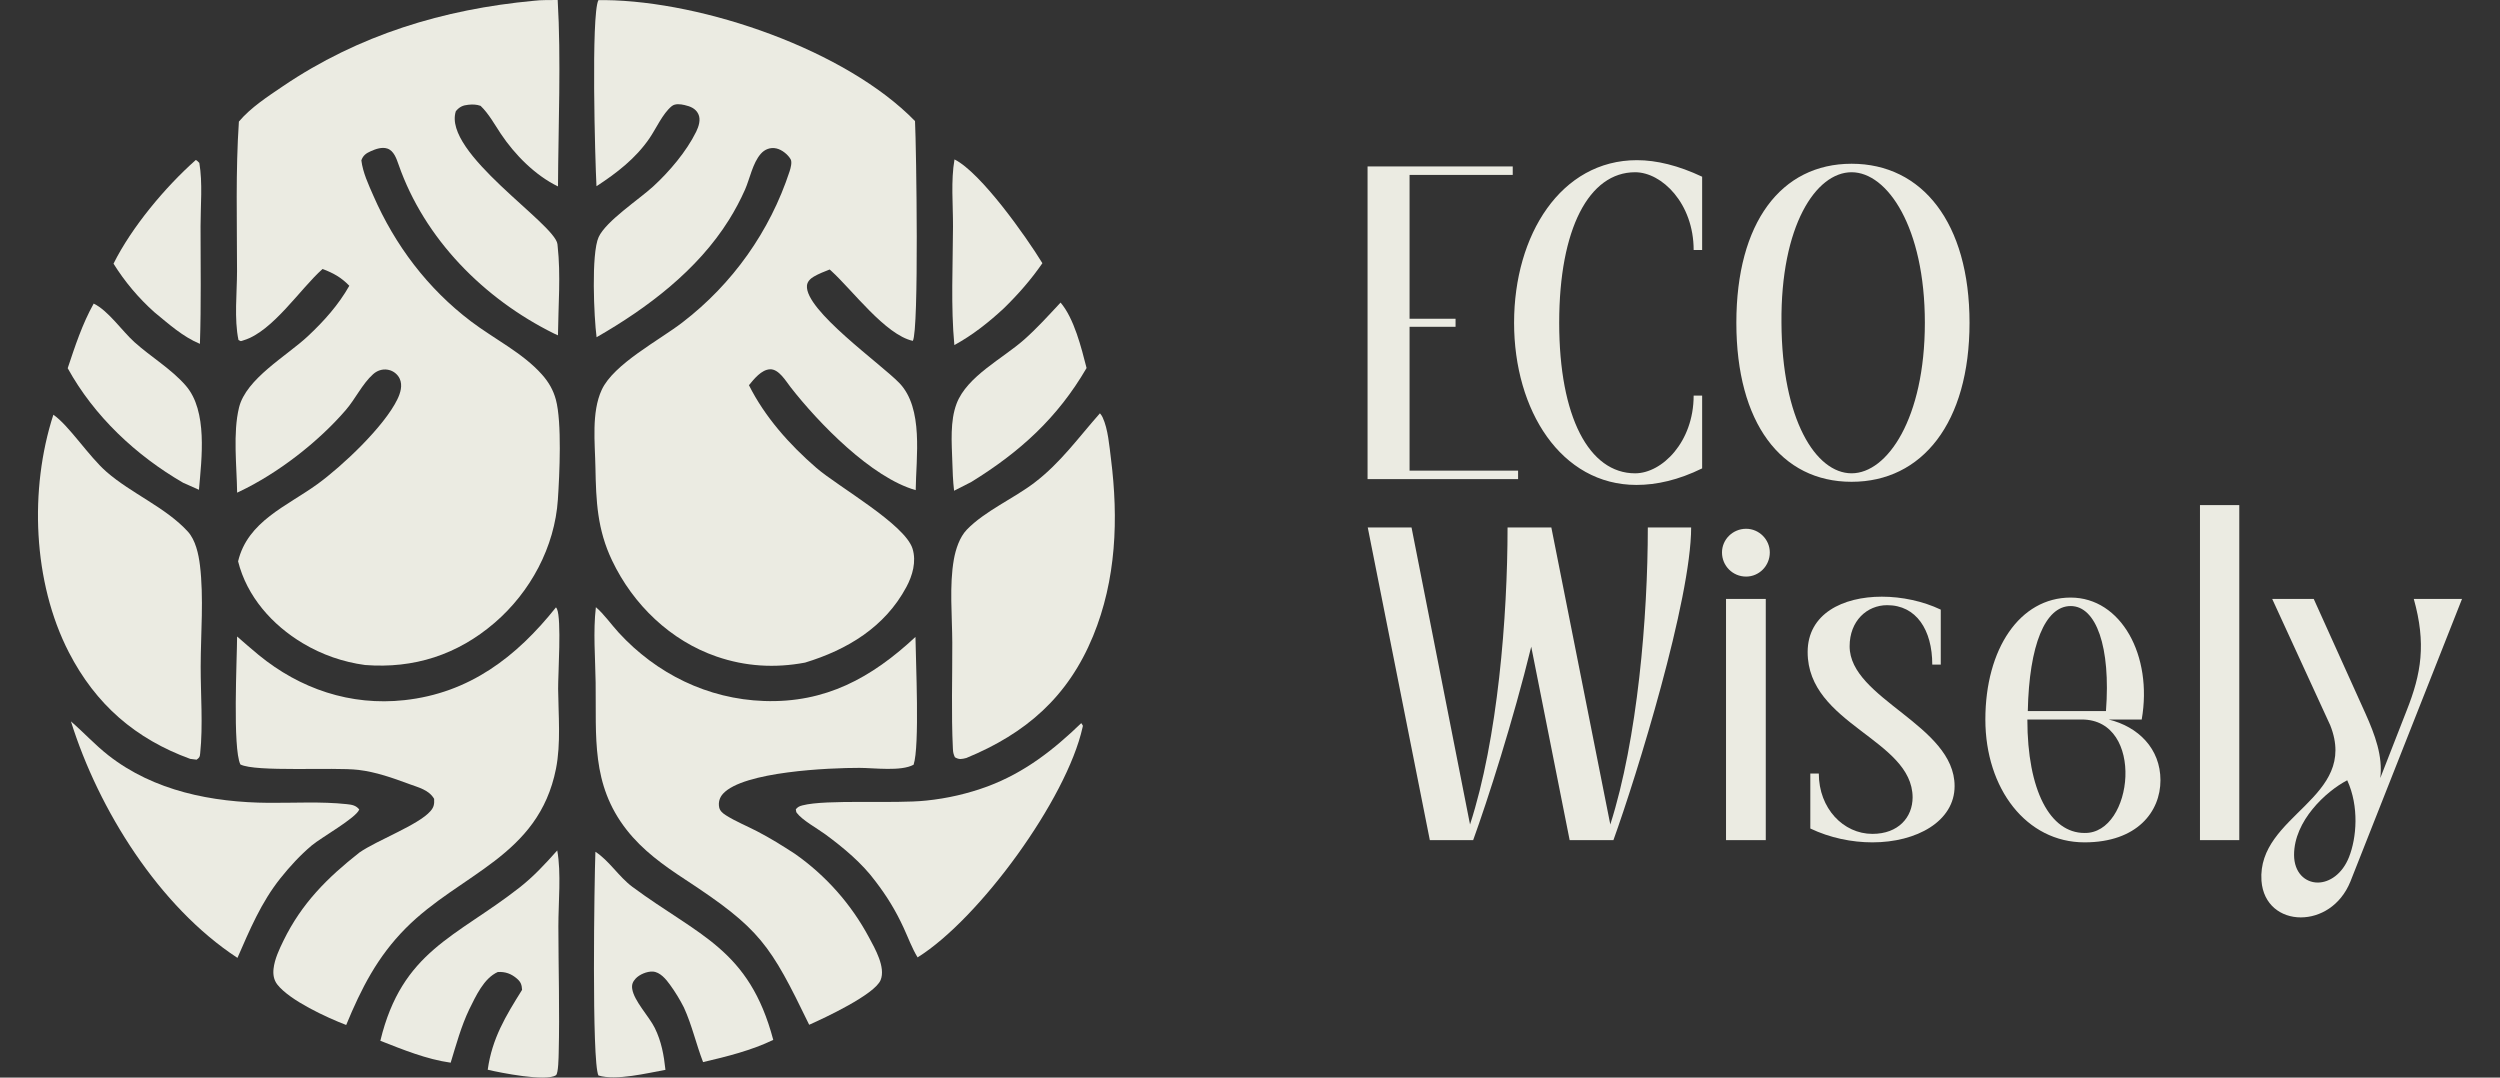 <svg xmlns="http://www.w3.org/2000/svg" width="174" height="75" viewBox="0 0 174 75" fill="none"><rect x="0" y="0" width="174" height="75" fill="#333333" stroke="none"/><path d="M38.697 42.27C38.72 42.306 38.746 42.34 38.764 42.378C39.094 43.099 38.837 46.932 38.846 47.95C38.863 49.746 39.047 51.742 38.696 53.507C37.478 59.626 32.041 60.774 28.236 64.607C26.27 66.587 25.145 68.794 24.095 71.339C22.764 70.83 20.169 69.636 19.303 68.525C19.052 68.203 18.995 67.821 19.039 67.424C19.113 66.753 19.434 66.076 19.728 65.473C20.996 62.874 22.771 61.103 25.015 59.336C26.276 58.463 29.126 57.419 29.964 56.45C30.207 56.169 30.233 55.96 30.216 55.6C29.848 54.969 29.122 54.807 28.477 54.568C27.33 54.143 26.17 53.731 24.949 53.585C23.23 53.38 17.776 53.749 16.73 53.205C16.184 52.084 16.496 45.876 16.502 44.299C16.993 44.732 17.49 45.158 17.993 45.578C20.886 47.951 24.395 49.139 28.144 48.731C32.663 48.24 35.947 45.727 38.697 42.27Z" fill="#EBEBE2"></path><path d="M41.473 42.259C42.053 42.758 42.538 43.46 43.058 44.027C45.684 46.891 49.256 48.653 53.173 48.789C57.459 48.939 60.659 47.177 63.716 44.33C63.737 46.051 64.016 51.943 63.586 53.225C62.709 53.703 60.859 53.446 59.818 53.444C57.73 53.441 51.745 53.693 50.324 55.242C50.084 55.506 49.986 55.833 50.054 56.186C50.102 56.436 50.306 56.606 50.511 56.736C51.183 57.164 51.974 57.485 52.685 57.853C53.6 58.326 54.457 58.861 55.32 59.422C57.474 60.931 59.243 62.926 60.483 65.245C60.899 66.021 61.653 67.321 61.292 68.21C60.883 69.219 57.382 70.853 56.319 71.324C53.603 65.728 52.934 64.65 47.681 61.209C46.169 60.217 44.727 59.185 43.604 57.745C41.133 54.578 41.509 51.283 41.456 47.503C41.432 45.79 41.274 43.959 41.473 42.259Z" fill="#EBEBE2"></path><path d="M75.256 50.33C75.38 50.543 75.385 50.453 75.347 50.622C74.241 55.618 68.172 63.947 63.864 66.634C63.47 65.985 63.204 65.247 62.885 64.558C62.338 63.375 61.733 62.384 60.942 61.351C60 60.076 58.718 59.009 57.45 58.075C56.893 57.666 55.836 57.088 55.449 56.567C55.398 56.5 55.41 56.403 55.39 56.322C55.541 56.156 55.63 56.112 55.852 56.054C57.498 55.621 62.302 55.957 64.472 55.719C65.932 55.571 67.368 55.239 68.745 54.731C71.316 53.765 73.3 52.213 75.256 50.33Z" fill="#EBEBE2"></path><path d="M4.938 50.209C5.827 50.977 6.616 51.846 7.544 52.572C10.72 55.058 14.761 55.848 18.707 55.877C20.491 55.89 22.364 55.777 24.138 55.969C24.5 56.008 24.771 56.052 25.004 56.339C24.797 56.925 22.348 58.293 21.693 58.846C20.883 59.531 20.181 60.297 19.52 61.123C18.178 62.803 17.381 64.716 16.527 66.669C11.066 63.095 6.85 56.335 4.938 50.209Z" fill="#EBEBE2"></path><path d="M38.784 59.19C39.07 60.754 38.861 62.832 38.863 64.477C38.866 67.413 38.958 70.364 38.885 73.297C38.879 73.535 38.865 74.715 38.697 74.832C38.026 75.302 34.792 74.656 33.946 74.453C34.248 72.272 35.191 70.727 36.337 68.894C36.315 68.543 36.255 68.351 35.981 68.114C35.581 67.769 35.172 67.623 34.648 67.651C33.672 68.084 33.114 69.34 32.66 70.25C32.097 71.427 31.747 72.719 31.367 73.963C29.68 73.725 28.05 73.058 26.472 72.438C27.983 66.178 31.74 65.23 36.14 61.788C37.132 61.013 37.953 60.126 38.784 59.19Z" fill="#EBEBE2"></path><path d="M41.44 59.283C42.386 59.891 43.079 61.03 44.012 61.723C48.639 65.151 52.139 66.036 53.819 72.376C52.307 73.11 50.564 73.542 48.934 73.922C48.448 72.665 48.163 71.354 47.601 70.125C47.321 69.57 46.997 69.041 46.632 68.538C46.356 68.155 45.938 67.644 45.424 67.621C45.03 67.604 44.503 67.821 44.236 68.114C44.038 68.332 43.958 68.53 44.002 68.825C44.127 69.668 45.172 70.735 45.573 71.546C46.036 72.487 46.205 73.427 46.315 74.461C45.05 74.689 42.867 75.227 41.651 74.853C41.175 73.91 41.367 61.216 41.44 59.283Z" fill="#EBEBE2"></path><path d="M37.152 0.055C37.697 -0.013 38.266 0.01 38.815 0C39.057 4.082 38.859 8.829 38.836 12.975C37.257 12.212 35.831 10.768 34.866 9.325C34.426 8.668 34.022 7.915 33.449 7.367C33.158 7.266 32.908 7.261 32.605 7.29C32.218 7.327 31.978 7.435 31.725 7.742C30.8 10.642 38.617 15.56 38.798 16.988C38.804 17.032 38.805 17.077 38.811 17.122C39.037 19.137 38.856 21.308 38.834 23.34C38.739 23.299 38.645 23.256 38.551 23.21C33.677 20.796 29.543 16.625 27.739 11.452C27.597 11.044 27.414 10.493 26.96 10.34C26.587 10.215 26.153 10.369 25.812 10.521C25.478 10.669 25.273 10.815 25.15 11.16C25.254 12.009 25.642 12.833 25.982 13.611C27.492 17.071 29.762 20.079 32.778 22.366C34.38 23.581 36.386 24.564 37.724 26.071C38.183 26.587 38.51 27.147 38.689 27.815C39.114 29.396 38.944 33.029 38.828 34.768C38.609 38.068 36.92 41.202 34.425 43.348C31.835 45.575 28.806 46.548 25.413 46.285C23.883 46.081 22.41 45.568 21.084 44.775C18.944 43.502 17.183 41.514 16.571 39.069C17.236 36.277 19.965 35.236 22.092 33.695C23.821 32.442 26.735 29.697 27.66 27.787C27.87 27.352 28.034 26.818 27.817 26.353C27.691 26.083 27.437 25.865 27.155 25.773C26.732 25.636 26.299 25.748 25.972 26.04C25.217 26.716 24.735 27.766 24.064 28.542C22.135 30.777 19.337 32.947 16.648 34.222L16.504 34.289C16.481 32.451 16.202 30.143 16.636 28.365C17.126 26.352 19.958 24.776 21.43 23.397C22.55 22.348 23.555 21.227 24.313 19.889C23.74 19.301 23.207 19.008 22.451 18.721C20.91 20.081 18.985 23.07 16.965 23.681C16.705 23.76 16.81 23.77 16.598 23.663C16.291 22.208 16.497 20.367 16.497 18.874C16.497 15.411 16.395 11.916 16.627 8.461C17.462 7.476 18.628 6.721 19.691 6.001C24.958 2.433 30.864 0.64 37.152 0.055Z" fill="#EBEBE2"></path><path d="M41.647 0.012C41.8 0.007 41.952 0.005 42.105 0.007C48.986 0.087 58.869 3.481 63.685 8.425C63.776 10.223 63.967 22.966 63.533 23.724C61.626 23.307 59.339 20.202 57.855 18.854L57.746 18.756C57.384 18.898 56.979 19.054 56.642 19.252C56.411 19.387 56.188 19.595 56.164 19.878C56.013 21.587 61.288 25.309 62.588 26.652C64.298 28.42 63.757 31.835 63.733 34.114C60.647 33.241 56.967 29.438 55.023 26.944C54.691 26.517 54.206 25.683 53.603 25.702C52.995 25.722 52.474 26.389 52.127 26.81C53.236 29.026 54.951 30.947 56.813 32.559C58.317 33.864 62.984 36.481 63.513 38.189C63.79 39.085 63.512 40.059 63.084 40.856C61.59 43.645 58.974 45.22 56.033 46.117C53.945 46.51 51.891 46.391 49.88 45.698C46.657 44.59 44.063 42.075 42.605 39.02C41.569 36.85 41.486 34.891 41.442 32.531C41.412 30.842 41.154 28.702 41.879 27.134C42.713 25.33 45.895 23.679 47.501 22.438C50.987 19.764 53.585 16.1 54.956 11.926C55.027 11.705 55.146 11.281 55.024 11.076C54.823 10.742 54.423 10.421 54.04 10.332C53.618 10.235 53.218 10.393 52.941 10.716C52.381 11.369 52.198 12.404 51.858 13.19C51.533 13.922 51.157 14.63 50.732 15.309C48.542 18.812 45.063 21.44 41.522 23.471C41.342 22.108 41.138 17.643 41.667 16.498C42.184 15.38 44.5 13.862 45.46 12.979C46.588 11.943 47.773 10.551 48.451 9.173C48.63 8.81 48.791 8.323 48.601 7.932C48.413 7.545 48.04 7.401 47.647 7.312C47.362 7.247 46.993 7.194 46.752 7.39C46.122 7.902 45.661 8.958 45.201 9.628C44.237 11.034 42.925 12.041 41.515 12.962C41.418 11.144 41.136 1.037 41.647 0.012Z" fill="#EBEBE2"></path><path d="M76.555 28.766C76.628 28.85 76.695 28.945 76.742 29.047C77.121 29.856 77.212 31.055 77.324 31.94C77.849 36.106 77.695 40.349 76.074 44.282C74.333 48.503 71.415 51.043 67.258 52.756C66.922 52.836 66.77 52.885 66.461 52.705C66.361 52.49 66.333 52.364 66.322 52.12C66.203 49.675 66.288 47.175 66.279 44.725C66.272 42.878 66.066 40.745 66.39 38.93C66.514 38.233 66.788 37.386 67.291 36.864C68.543 35.567 70.559 34.695 72.008 33.587C73.829 32.196 75.059 30.454 76.555 28.766Z" fill="#EBEBE2"></path><path d="M3.714 28.865C4.797 29.61 6.174 31.758 7.411 32.838C9.147 34.354 11.537 35.316 13.074 36.999C13.613 37.59 13.82 38.566 13.915 39.334C14.191 41.584 13.971 44.11 13.967 46.386C13.964 48.339 14.135 50.488 13.934 52.418C13.905 52.697 13.897 52.71 13.686 52.874L13.239 52.818C9.426 51.429 6.658 49.026 4.791 45.398C2.283 40.526 2.035 34.038 3.714 28.865Z" fill="#EBEBE2"></path><path d="M73.816 21.059C74.765 22.173 75.266 24.214 75.625 25.614C73.606 29.083 70.988 31.458 67.595 33.549L66.404 34.156C66.322 33.474 66.302 32.785 66.28 32.098C66.238 30.814 66.116 29.304 66.582 28.084C67.311 26.183 69.793 24.955 71.277 23.641C72.18 22.842 72.993 21.939 73.816 21.059Z" fill="#EBEBE2"></path><path d="M6.521 21.129C7.539 21.621 8.491 23.031 9.352 23.808C10.497 24.84 11.934 25.686 12.938 26.849C14.459 28.611 14.038 31.896 13.847 34.089L12.746 33.6C9.464 31.7 6.552 28.967 4.712 25.627C5.228 24.08 5.722 22.562 6.521 21.129Z" fill="#EBEBE2"></path><path d="M66.433 11.095C68.283 12.023 71.425 16.48 72.551 18.319C71.748 19.48 70.872 20.476 69.863 21.463C68.81 22.439 67.686 23.329 66.423 24.017C66.172 21.314 66.32 18.486 66.329 15.767C66.335 14.247 66.173 12.585 66.433 11.095Z" fill="#EBEBE2"></path><path d="M13.628 11.134C13.727 11.178 13.795 11.264 13.873 11.339C14.111 12.729 13.958 14.324 13.958 15.742C13.959 18.47 14.006 21.207 13.914 23.933C12.705 23.426 11.739 22.544 10.736 21.722C9.636 20.738 8.682 19.603 7.901 18.351C9.16 15.819 11.504 13.014 13.628 11.134Z" fill="#EBEBE2"></path><path d="M167.999 41.684H171.357L163.585 61.364C162.901 63.043 161.47 63.851 160.134 63.851C158.766 63.851 157.522 62.981 157.398 61.302C157.087 56.7 164.206 55.581 162.186 50.483L158.144 41.684H161.035L164.642 49.674C165.295 51.135 165.854 52.628 165.668 54.151L167.502 49.457C168.528 46.876 168.87 44.793 167.999 41.684ZM163.491 59.654C164.02 58.317 164.206 56.141 163.367 54.307C161.875 55.084 159.667 57.136 159.667 59.499C159.667 60.742 160.444 61.426 161.315 61.426C162.123 61.426 163.025 60.836 163.491 59.654Z" fill="#EBEBE2"></path><path d="M155.854 58.473H153.118V35.155H155.854V58.473Z" fill="#EBEBE2"></path><path d="M146.762 50.078C148.814 50.576 150.368 52.099 150.368 54.307C150.368 56.483 148.752 58.628 145.083 58.628C141.041 58.628 138.181 54.897 138.181 50.078C138.181 45.166 140.575 41.591 144.119 41.591C147.633 41.591 149.84 45.633 149.063 50.078H146.762ZM144.119 42.181C142.347 42.181 141.228 44.886 141.135 49.488H146.575C146.917 45.011 145.891 42.181 144.119 42.181ZM145.083 57.975C148.503 58.037 149.311 50.078 144.897 50.078H141.104C141.104 55.022 142.689 57.975 145.083 57.975Z" fill="#EBEBE2"></path><path d="M128.734 44.98C128.734 48.648 136.04 50.452 136.04 54.711C136.04 57.167 133.398 58.628 130.32 58.628C128.89 58.628 127.366 58.317 125.998 57.664V53.84H126.589C126.589 56.266 128.299 58.038 130.32 58.038C132.123 58.038 133.118 56.887 133.118 55.488C133.087 51.447 125.812 50.42 125.812 45.384C125.812 42.71 128.268 41.529 130.973 41.529C132.372 41.529 133.833 41.84 135.077 42.43V46.255H134.486C134.486 43.83 133.367 42.12 131.346 42.12C129.947 42.12 128.734 43.208 128.734 44.98Z" fill="#EBEBE2"></path><path d="M121.53 40.13C120.598 40.13 119.851 39.384 119.851 38.451C119.851 37.549 120.598 36.803 121.53 36.803C122.432 36.803 123.178 37.549 123.178 38.451C123.178 39.384 122.432 40.13 121.53 40.13ZM122.898 58.473H120.131V41.684H122.898V58.473Z" fill="#EBEBE2"></path><path d="M112.077 57.385C113.973 51.447 114.688 42.928 114.688 36.71H117.704C117.704 41.715 113.911 53.996 112.294 58.473H109.248L106.574 45.011C105.33 50.11 103.527 55.737 102.532 58.473H99.516L95.195 36.71H98.242L102.314 57.385C104.242 51.447 104.926 42.928 104.926 36.71H107.973L112.077 57.385Z" fill="#EBEBE2"></path><path d="M128.871 11.397C133.783 11.397 137.079 15.501 137.079 22.465C137.079 29.429 133.783 33.533 128.871 33.533C123.959 33.533 120.85 29.429 120.85 22.465C120.85 15.501 123.959 11.397 128.871 11.397ZM128.871 32.942C131.358 32.942 133.97 29.118 133.97 22.465C133.97 15.812 131.358 11.988 128.871 11.988C126.384 11.988 123.928 15.719 123.99 22.465C124.021 29.212 126.384 32.942 128.871 32.942Z" fill="#EBEBE2"></path><path d="M105.38 22.465C105.38 16.34 108.644 11.148 113.93 11.148C115.298 11.148 116.821 11.521 118.469 12.299V17.398H117.878C117.878 14.164 115.671 11.988 113.805 11.988C110.603 11.988 108.52 15.905 108.52 22.465C108.52 29.025 110.603 32.943 113.805 32.943C115.671 32.943 117.878 30.766 117.878 27.533H118.469V32.6C116.821 33.409 115.298 33.751 113.899 33.751C108.644 33.751 105.38 28.559 105.38 22.465Z" fill="#EBEBE2"></path><path d="M98.105 32.756H105.659V33.346H95.182V11.584H105.286V12.174H98.105V22.185H101.307V22.745H98.105V32.756Z" fill="#EBEBE2"></path></svg>